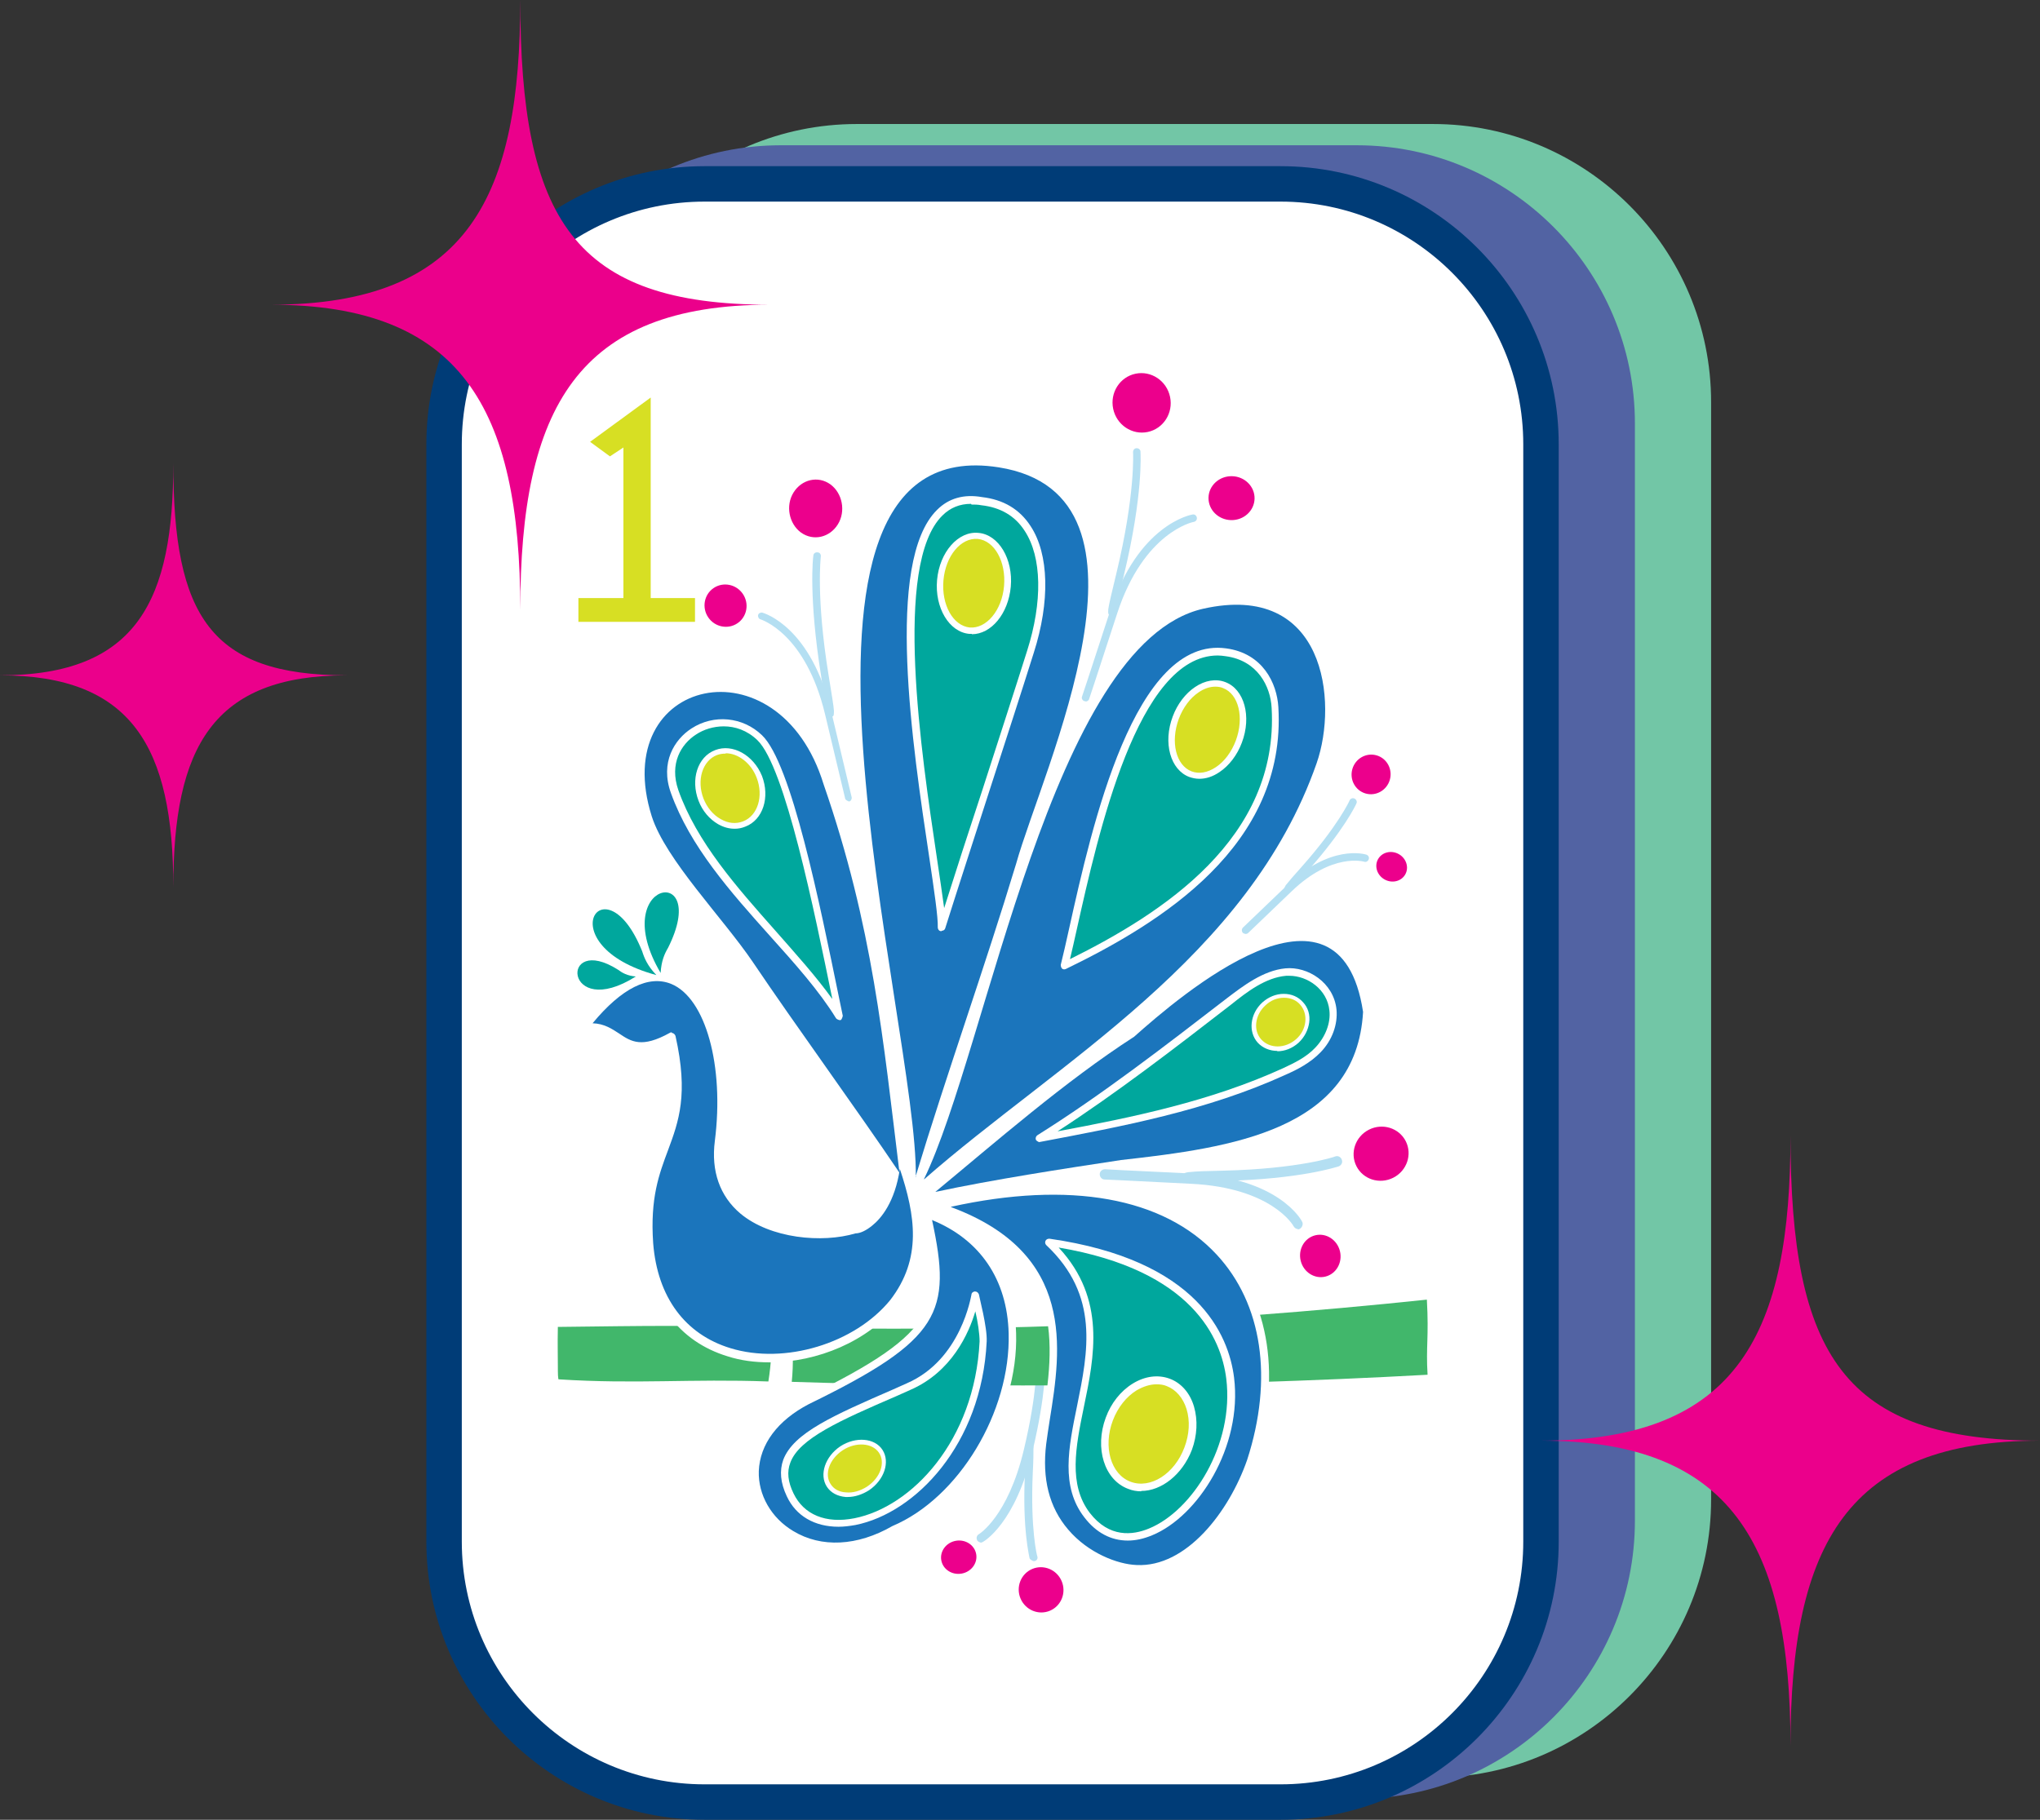 <?xml version="1.0" encoding="UTF-8"?>
<svg id="Layer_2" data-name="Layer 2" xmlns="http://www.w3.org/2000/svg" viewBox="0 0 57.56 51.36">
  <rect x="0" y="0" width="57.56" height="51.36" fill="#333333" stroke="none"/>
  <defs>
    <style>
      .cls-1 {
        fill: #ec008c;
      }

      .cls-1, .cls-2, .cls-3, .cls-4, .cls-5, .cls-6, .cls-7, .cls-8, .cls-9, .cls-10, .cls-11 {
        stroke-width: 0px;
      }

      .cls-2 {
        fill: #b4dff2;
      }

      .cls-3 {
        fill: #41b76b;
      }

      .cls-4 {
        fill: #5263a3;
      }

      .cls-5 {
        fill: #003c77;
      }

      .cls-6 {
        fill: #72c6a6;
      }

      .cls-7 {
        fill: #eb008b;
      }

      .cls-8 {
        fill: #00a79d;
      }

      .cls-9 {
        fill: #d7df23;
      }

      .cls-10 {
        fill: #fff;
      }

      .cls-11 {
        fill: #1b75bc;
      }
    </style>
  </defs>
  <g id="Layer_2-2" data-name="Layer 2">
    <g>
      <g>
        <rect class="cls-6" x="16.83" y="4" width="30.95" height="45.67" rx="7.35" ry="7.35"/>
        <path class="cls-6" d="M40.43,50.17h-16.25c-4.33,0-7.85-3.52-7.85-7.85V11.35c0-4.33,3.52-7.85,7.85-7.85h16.25c4.33,0,7.85,3.52,7.85,7.85v30.97c0,4.33-3.52,7.85-7.85,7.85ZM24.19,4.5c-3.78,0-6.85,3.07-6.85,6.85v30.97c0,3.78,3.07,6.85,6.85,6.85h16.25c3.78,0,6.85-3.07,6.85-6.85V11.35c0-3.78-3.07-6.85-6.85-6.85h-16.25Z"/>
      </g>
      <g>
        <rect class="cls-4" x="14.68" y="4.59" width="30.95" height="45.67" rx="7.35" ry="7.35"/>
        <path class="cls-4" d="M38.28,50.77h-16.25c-4.33,0-7.85-3.52-7.85-7.85V11.95c0-4.33,3.52-7.85,7.85-7.85h16.25c4.33,0,7.85,3.52,7.85,7.85v30.97c0,4.33-3.52,7.85-7.85,7.85ZM22.03,5.09c-3.78,0-6.85,3.07-6.85,6.85v30.97c0,3.78,3.07,6.85,6.85,6.85h16.25c3.78,0,6.85-3.07,6.85-6.85V11.95c0-3.78-3.07-6.85-6.85-6.85h-16.25Z"/>
      </g>
      <g>
        <rect class="cls-10" x="12.53" y="5.19" width="30.95" height="45.67" rx="7.35" ry="7.35"/>
        <path class="cls-5" d="M36.13,51.36h-16.25c-4.33,0-7.85-3.52-7.85-7.85V12.54c0-4.33,3.52-7.85,7.85-7.85h16.25c4.33,0,7.85,3.52,7.85,7.85v30.97c0,4.33-3.52,7.85-7.85,7.85ZM19.88,5.69c-3.78,0-6.85,3.07-6.85,6.85v30.97c0,3.78,3.07,6.85,6.85,6.85h16.25c3.78,0,6.85-3.07,6.85-6.85V12.54c0-3.78-3.07-6.85-6.85-6.85h-16.25Z"/>
      </g>
      <path class="cls-7" d="M14.68,17.21h0c0-5.7-1.68-8.61-7.04-8.61h0c5.61,0,7.04-3.09,7.04-8.61h0c0,6.2,1.51,8.61,7.04,8.61h0c-5.43,0-7.04,2.92-7.04,8.61Z"/>
      <path class="cls-7" d="M50.52,49.27h0c0-5.7-1.68-8.61-7.04-8.61h0c5.61,0,7.04-3.09,7.04-8.61h0c0,6.2,1.51,8.61,7.04,8.61h0c-5.43,0-7.04,2.92-7.04,8.61Z"/>
      <path class="cls-7" d="M4.89,25.04h0c0-3.96-1.17-5.98-4.89-5.98h0c3.9,0,4.89-2.15,4.89-5.98h0c0,4.31,1.05,5.98,4.89,5.98h0c-3.78,0-4.89,2.03-4.89,5.98Z"/>
      <g>
        <g>
          <g>
            <ellipse class="cls-1" cx="20.47" cy="17.09" rx=".59" ry=".6" transform="translate(-6.07 14.52) rotate(-34.32)"/>
            <path class="cls-2" d="M23.95,22.62s-.08-.03-.1-.07c0,0-.11-.47-.57-2.39-.55-2.29-1.8-2.67-1.82-2.68-.05-.01-.08-.07-.07-.12s.07-.08.12-.07c.06.02,1.38.4,1.95,2.82.46,1.92.57,2.39.57,2.39.01.05-.02.11-.07.12,0,0-.02,0-.02,0Z"/>
            <path class="cls-1" d="M22.6,15.03c.35.25.81.14,1.04-.23s.13-.88-.21-1.13c-.35-.25-.81-.14-1.04.23s-.13.88.21,1.13Z"/>
            <path class="cls-2" d="M23.4,20.23c-.07,0-.09-.09-.2-.72,0-.03,0-.06.02-.08-.02-.1-.03-.21-.05-.34-.36-2.25-.23-3.37-.22-3.41,0-.06.06-.1.12-.09.06,0,.1.06.09.12,0,.01-.14,1.14.22,3.35.09.56.14.85.15,1,0,.01,0,.02,0,.03h0c0,.13-.02.13-.08.14-.02,0-.03,0-.04,0Z"/>
          </g>
          <g>
            <ellipse class="cls-1" cx="39.26" cy="24.46" rx=".41" ry=".44" transform="translate(-1.25 46.78) rotate(-60.77)"/>
            <path class="cls-2" d="M35.15,26.36s-.06-.01-.08-.03c-.04-.04-.04-.11,0-.15,0,0,.24-.23,1.22-1.17,1.25-1.2,2.22-.9,2.26-.89.06.02.09.08.07.13-.02.06-.08.09-.13.07,0,0-.9-.27-2.05.84-.98.94-1.22,1.17-1.22,1.17-.02.02-.05.03-.07.03Z"/>
            <ellipse class="cls-1" cx="38.68" cy="21.86" rx=".56" ry=".55" transform="translate(6.93 52.93) rotate(-73.85)"/>
            <path class="cls-2" d="M36.34,25.18s-.04-.02-.06-.04c-.04-.04-.06-.06,0-.16h0s0,0,.01-.01c.07-.09.2-.24.45-.52,1.01-1.14,1.34-1.85,1.34-1.86.02-.05.09-.08.14-.05.05.02.08.09.05.14-.01.03-.34.74-1.38,1.91-.06.06-.1.12-.15.17,0,.02-.01.04-.03.06-.26.28-.33.36-.39.36Z"/>
          </g>
          <g>
            <g>
              <ellipse class="cls-1" cx="27.05" cy="43.95" rx=".5" ry=".47" transform="translate(-7.26 5.4) rotate(-10.06)"/>
              <path class="cls-2" d="M27.68,43.54s-.09-.02-.11-.07c-.03-.06-.01-.14.05-.17,0,0,.82-.49,1.27-2.39.39-1.64.35-2.42.35-2.43,0-.07.05-.13.12-.13.07,0,.13.05.13.12,0,.03.04.82-.36,2.5-.48,2.02-1.36,2.53-1.4,2.55-.02.01-.04.02-.06.02Z"/>
              <ellipse class="cls-1" cx="29.37" cy="44.87" rx=".63" ry=".64" transform="translate(-15.27 15.16) rotate(-23.15)"/>
            </g>
            <path class="cls-2" d="M29.16,44.06s-.09-.03-.11-.08c0-.03-.21-.81-.13-2.41,0-.09,0-.16.01-.23-.01-.02-.02-.04-.02-.07q.04-.56.15-.55c.06,0,.09,0,.1.13h0s0,0,0,.02c0,.12,0,.33-.02.71-.07,1.57.12,2.34.13,2.35.02.06-.02.12-.08.13,0,0-.02,0-.03,0Z"/>
          </g>
          <g>
            <ellipse class="cls-1" cx="34.75" cy="14.06" rx=".62" ry=".65" transform="translate(19.97 48.51) rotate(-88.81)"/>
            <ellipse class="cls-1" cx="32.21" cy="11.37" rx=".82" ry=".84" transform="translate(-1.65 6.88) rotate(-11.89)"/>
            <path class="cls-2" d="M30.63,19.79s-.02,0-.03,0c-.06-.02-.09-.08-.07-.13,0,0,.16-.47.79-2.41.79-2.44,2.27-2.72,2.33-2.73.06-.01.11.03.12.09.01.06-.03.11-.09.12-.01,0-1.41.28-2.16,2.59-.63,1.94-.79,2.41-.79,2.41-.01.04-.06.07-.1.07Z"/>
            <path class="cls-2" d="M31.39,17.37s-.03,0-.05,0c-.05-.01-.08-.02-.07-.15h0s0-.01,0-.02c.02-.15.09-.44.23-1.02.54-2.24.47-3.41.47-3.42,0-.06.04-.11.1-.11.06,0,.11.04.11.1,0,.05.08,1.21-.47,3.49-.03.13-.06.24-.08.34.01.02.02.05.01.08-.16.62-.19.72-.26.72Z"/>
          </g>
          <g>
            <ellipse class="cls-1" cx="37.26" cy="35.44" rx=".57" ry=".6" transform="translate(-7.38 9.91) rotate(-13.79)"/>
            <path class="cls-2" d="M36.63,34.69c-.05,0-.1-.03-.13-.08,0-.01-.61-1.09-2.9-1.2-1.95-.1-2.43-.12-2.43-.12-.08,0-.14-.07-.14-.15,0-.08.07-.14.15-.14,0,0,.48.03,2.42.12,2.47.12,3.12,1.31,3.14,1.36.04.07,0,.16-.06.2-.02.01-.04.02-.07.02Z"/>
            <ellipse class="cls-1" cx="38.97" cy="32.56" rx=".78" ry=".76" transform="translate(-10.51 21.13) rotate(-26.87)"/>
            <path class="cls-2" d="M33.83,33.37c-.45,0-.45-.02-.45-.15,0-.08,0-.12.17-.14h0s.01,0,.02,0c.16-.02.44-.03.95-.04,2.12-.05,3.14-.39,3.15-.4.08-.03.16.01.19.09.03.08-.01.16-.09.19-.04.01-1.07.36-3.24.41-.12,0-.22,0-.31,0-.02.02-.06.03-.09.03-.12,0-.22,0-.3,0Z"/>
          </g>
        </g>
        <g>
          <path class="cls-3" d="M21.76,37.46c-2.41-.06-3.5-.04-6.02-.01-.01.59,0,.62,0,1.1,0,.18,0,.41.03.38,2.2.14,3.71-.02,5.91.06.08-.5.11-1.01.08-1.53Z"/>
          <path class="cls-3" d="M30.46,39.1c3.28-.02,6.55-.12,9.82-.3-.05-.8.04-1.05-.02-2.12-3.13.33-6.61.6-9.75.72.06.57.05,1.14-.04,1.7Z"/>
          <path class="cls-3" d="M29.93,37.42c-2.54.09-5.08.1-7.62.05.07.51.08,1.03.03,1.53,2.48.08,4.97.11,7.45.1.12-.55.16-1.12.15-1.68Z"/>
        </g>
        <path class="cls-9" d="M17.59,16.89v-4.26l-.38.25-.56-.41,1.71-1.25v5.66h1.25v.67h-3.29v-.67h1.28Z"/>
        <g>
          <path class="cls-11" d="M16.43,29.03c1.07-.19,1.05,1.05,2.51.24.67,2.96-.83,2.97-.64,5.83.34,4.11,5.13,3.88,6.9,1.67,1.06-1.37.66-2.82.1-4.36-.04,1.84-1.02,2.31-1.19,2.28-1.32.41-4.15,0-3.83-2.47.45-3.55-1.28-6.53-3.84-3.18Z"/>
          <path class="cls-10" d="M21.71,38.45c-.41,0-.81-.05-1.18-.17-1.38-.42-2.22-1.55-2.35-3.18-.09-1.33.19-2.08.44-2.73.29-.78.54-1.45.24-2.92-.82.4-1.2.15-1.54-.07-.25-.16-.47-.31-.86-.24-.05,0-.1-.01-.13-.06-.03-.04-.02-.1,0-.14,1.21-1.58,2.12-1.64,2.68-1.41,1.09.45,1.67,2.42,1.38,4.69-.1.78.11,1.39.64,1.83.87.73,2.3.74,3.04.51.02,0,.04,0,.06,0,.02,0,.19-.05.37-.22.24-.22.65-.78.67-1.94,0-.06.04-.11.1-.12.06-.01.12.02.14.08.57,1.54.99,3.05-.11,4.48-.81,1.01-2.23,1.61-3.59,1.61ZM18.94,29.15s.03,0,.05.01c.04.02.06.05.07.08.37,1.65.09,2.41-.21,3.22-.25.67-.51,1.35-.42,2.63.12,1.52.9,2.57,2.18,2.96,1.53.47,3.51-.13,4.51-1.36.9-1.17.71-2.38.27-3.7-.14.94-.53,1.4-.78,1.6-.17.14-.34.22-.47.22-.94.28-2.4.15-3.25-.56-.58-.49-.83-1.2-.72-2.05.27-2.12-.26-4.03-1.23-4.43-.64-.26-1.4.12-2.22,1.11.33.01.55.16.75.29.34.23.64.42,1.43-.02.02-.01.04-.02.06-.02Z"/>
        </g>
        <path class="cls-11" d="M26.08,33.28c3.76-3.3,9.15-6.25,11.07-11.74.61-1.75.24-5.13-3.2-4.36-4.28.97-6.08,12.4-7.88,16.1Z"/>
        <g>
          <path class="cls-11" d="M26.47,34.05c4.26,1.38,3.21,4.66,2.95,6.69-.33,2.59,1.72,3.5,2.65,3.54,1.5.06,2.71-1.56,3.23-3.04,1.54-4.78-1.4-8.99-8.83-7.2Z"/>
          <path class="cls-10" d="M32.15,44.39s-.06,0-.09,0c-.6-.03-1.48-.37-2.08-1.08-.57-.68-.79-1.54-.66-2.58.03-.22.06-.45.1-.69.31-1.98.74-4.69-2.98-5.89-.04-.01-.07-.06-.07-.1,0-.05.03-.09.08-.1,3.59-.87,6.44-.39,8.05,1.33,1.34,1.44,1.67,3.63.9,5.99-.55,1.56-1.75,3.11-3.24,3.11ZM26.84,34.07c3.52,1.31,3.1,4.01,2.78,6-.04.24-.07.47-.1.68-.12.98.08,1.79.62,2.42.56.66,1.39.98,1.93,1,1.4.07,2.61-1.5,3.12-2.97.74-2.29.43-4.4-.86-5.79-1.5-1.62-4.15-2.09-7.5-1.35Z"/>
        </g>
        <g>
          <path class="cls-11" d="M26.16,34.28c.59,2.66.44,3.4-3.38,5.26-3.16,1.64-.69,5.42,2.46,3.63,3.23-1.35,5.1-7.41.92-8.89Z"/>
          <path class="cls-10" d="M23.59,43.75c-.47,0-.91-.12-1.31-.36-.68-.41-1.1-1.13-1.07-1.88.03-.84.57-1.57,1.52-2.07,3.88-1.89,3.89-2.63,3.33-5.15,0-.04,0-.07.03-.1.03-.03.07-.03.1-.02,1.55.55,2.43,1.78,2.48,3.46.07,2.29-1.46,4.82-3.39,5.63-.56.32-1.14.48-1.69.48ZM26.3,34.44c.56,2.6.25,3.37-3.48,5.19-.88.46-1.38,1.13-1.41,1.89-.02.67.35,1.32.97,1.69.79.48,1.81.43,2.8-.14,1.87-.79,3.34-3.22,3.28-5.44-.04-1.52-.81-2.65-2.17-3.2Z"/>
        </g>
        <path class="cls-11" d="M25.83,33.22c.88-2.91,1.96-5.93,2.84-8.84.75-2.68,4.45-10.41-.49-11.19-7.15-1.13-2.27,15.75-2.34,20.03Z"/>
        <path class="cls-11" d="M25.38,33.1c-1.22-1.81-2.92-4.14-4.14-5.95-.84-1.24-2.46-2.89-2.85-4.11-1.24-3.92,3.59-5.02,4.85-.9,1.39,4.01,1.68,7.22,2.14,10.96Z"/>
        <path class="cls-11" d="M26.39,33.64c1.64-.35,3.59-.65,5.24-.9,3.13-.35,6.64-.84,6.83-4.18-.66-4.34-5.18-.44-6.46.7-1.94,1.25-3.94,3-5.61,4.38Z"/>
        <g>
          <path class="cls-8" d="M26.57,26.18c.65-2.1,1.84-5.68,2.5-7.79.64-2,.38-4.06-1.38-4.25-3.74-.63-1.07,10.65-1.12,12.04Z"/>
          <path class="cls-10" d="M26.57,26.28s-.01,0-.02,0c-.05,0-.09-.05-.09-.11.01-.28-.1-1.03-.24-1.97-.47-3.12-1.26-8.35.22-9.81.33-.33.76-.45,1.27-.36.6.07,1.06.34,1.37.82.52.79.55,2.13.09,3.57-.33,1.05-.8,2.5-1.25,3.89-.45,1.4-.92,2.84-1.25,3.89-.01.04-.05.07-.1.07ZM27.4,14.22c-.32,0-.59.11-.81.33-1.4,1.38-.59,6.75-.16,9.63.09.59.16,1.09.21,1.45.31-.98.7-2.19,1.09-3.37.45-1.4.92-2.84,1.25-3.89.44-1.38.42-2.65-.07-3.39-.27-.42-.68-.66-1.22-.72-.1-.02-.19-.02-.28-.02Z"/>
        </g>
        <g>
          <path class="cls-8" d="M23.68,28.69c-.5-2.47-1.38-7.04-2.24-7.87-1.07-1.03-2.95-.03-2.4,1.52.87,2.45,3.4,4.34,4.65,6.35Z"/>
          <path class="cls-10" d="M23.68,28.79s-.07-.02-.09-.05c-.48-.78-1.16-1.54-1.87-2.33-1.11-1.24-2.25-2.52-2.79-4.03-.31-.86.1-1.51.58-1.82.63-.41,1.45-.33,1.99.19.83.79,1.63,4.76,2.17,7.39l.11.53s-.02.1-.06.12c-.01,0-.03,0-.04,0ZM20.42,20.5c-.29,0-.57.09-.78.23-.42.27-.76.82-.5,1.57.52,1.47,1.65,2.74,2.74,3.97.58.66,1.14,1.28,1.6,1.92v-.02c-.5-2.44-1.33-6.53-2.11-7.28-.29-.28-.63-.39-.95-.39Z"/>
        </g>
        <g>
          <path class="cls-8" d="M30.04,27.26c2.6-1.26,6.17-3.4,5.94-7.29-.04-.7-.48-1.43-1.38-1.56-2.86-.4-4,6.65-4.56,8.85Z"/>
          <path class="cls-10" d="M30.04,27.36s-.05,0-.07-.02c-.03-.03-.04-.07-.04-.11.07-.28.15-.63.24-1.04.64-2.88,1.84-8.25,4.43-7.89,1.03.14,1.43.98,1.47,1.66.23,3.91-3.32,6.09-6,7.39-.01,0-.03.01-.05.01ZM34.36,18.5c-2.26,0-3.37,5.01-3.98,7.74-.07.31-.13.59-.19.83,2.6-1.29,5.9-3.4,5.69-7.09-.03-.6-.39-1.34-1.3-1.46-.07-.01-.15-.02-.22-.02Z"/>
        </g>
        <g>
          <path class="cls-8" d="M29.59,35.07c9.46,1.37,3.46,10.76,1.09,7.7-1.49-1.93,1.63-5.13-1.09-7.7Z"/>
          <path class="cls-10" d="M31.82,43.48c-.47,0-.89-.22-1.22-.65-.68-.87-.45-1.98-.21-3.15.31-1.53.64-3.12-.87-4.54-.03-.03-.04-.08-.02-.12.02-.04.06-.06.11-.06,4.19.6,5.06,2.72,5.21,3.92.24,1.96-1.02,3.92-2.31,4.45-.24.1-.47.15-.69.15ZM29.88,35.22c1.33,1.44,1,3.06.7,4.5-.23,1.12-.44,2.18.17,2.98.55.71,1.21.63,1.67.44,1.22-.5,2.41-2.36,2.18-4.23-.14-1.12-.94-3.06-4.73-3.7Z"/>
        </g>
        <g>
          <path class="cls-8" d="M27.74,37.86c-.22,4.51-4.51,6.32-5.45,4.33-.66-1.4.84-1.96,3.35-3.06,1.61-.7,1.88-2.58,1.88-2.58,0,0,.24.91.22,1.3Z"/>
          <path class="cls-10" d="M23.66,43.09c-.67,0-1.2-.3-1.46-.86-.18-.38-.21-.72-.1-1.03.29-.76,1.41-1.25,3.11-1.99l.38-.17c1.54-.67,1.81-2.48,1.82-2.5,0-.05.05-.09.1-.09.05,0,.09.03.11.08,0,.04.24.93.22,1.33h0c-.14,2.91-2.01,4.84-3.7,5.18-.17.03-.33.05-.49.05ZM27.52,37.01c-.18.61-.66,1.71-1.84,2.22l-.38.17c-1.6.69-2.75,1.2-3,1.88-.1.26-.07.54.09.87.29.6.91.86,1.72.7,1.61-.32,3.39-2.18,3.53-4.99h0c0-.21-.05-.56-.12-.85Z"/>
        </g>
        <g>
          <path class="cls-8" d="M29.33,32.13c2.34-.44,4.7-.88,6.91-1.89.34-.15.68-.33.95-.61s.46-.7.42-1.13c-.07-.69-.74-1.12-1.33-1.06s-1.11.45-1.61.83c-1.77,1.37-3.55,2.74-5.34,3.86Z"/>
          <path class="cls-10" d="M29.33,32.24s-.08-.03-.1-.07c-.02-.05,0-.1.04-.13,1.79-1.12,3.59-2.51,5.34-3.86.46-.35,1.03-.79,1.66-.85.63-.06,1.36.4,1.44,1.16.04.42-.12.87-.45,1.21-.29.3-.66.49-.98.63-2.23,1.02-4.62,1.46-6.94,1.9,0,0-.01,0-.02,0ZM36.38,27.54s-.06,0-.09,0c-.58.05-1.1.45-1.55.81-1.6,1.24-3.25,2.51-4.9,3.58,2.14-.4,4.32-.85,6.36-1.78.32-.15.66-.31.92-.59.28-.3.43-.69.39-1.04-.06-.6-.62-.98-1.13-.98Z"/>
        </g>
        <g>
          <path class="cls-8" d="M18.85,26.75c1.22-2.44-1.74-1.89-.21.71.02-.34.11-.54.21-.71Z"/>
          <path class="cls-8" d="M18.12,26.85c-1.06-2.64-2.71-.17.4.67-.25-.26-.34-.48-.4-.67Z"/>
          <path class="cls-8" d="M17.44,27.37c-1.67-1.06-1.53,1.47.5.19-.24-.02-.38-.1-.5-.19Z"/>
        </g>
        <g>
          <ellipse class="cls-9" cx="27.48" cy="16.46" rx="1.34" ry=".95" transform="translate(8.59 42.33) rotate(-84.78)"/>
          <path class="cls-10" d="M27.42,17.89s-.05,0-.07,0c-.57-.05-.98-.74-.91-1.52h0c.07-.79.6-1.39,1.17-1.33.57.05.98.74.91,1.52-.07.76-.55,1.34-1.1,1.34ZM26.62,16.38h0c-.06.69.27,1.28.74,1.33.47.04.91-.48.97-1.17.06-.69-.27-1.28-.74-1.33-.48-.04-.91.48-.97,1.17Z"/>
        </g>
        <g>
          <ellipse class="cls-9" cx="34.06" cy="20.59" rx="1.34" ry=".95" transform="translate(2.78 45.21) rotate(-69.36)"/>
          <path class="cls-10" d="M33.84,21.98c-.1,0-.19-.02-.28-.05-.54-.2-.75-.97-.47-1.71.13-.35.36-.65.63-.83.28-.19.59-.24.85-.14.54.2.75.97.47,1.71-.13.35-.36.65-.63.83-.19.13-.38.19-.57.19ZM34.29,19.38c-.15,0-.31.05-.47.16-.24.16-.44.43-.56.75-.24.65-.08,1.31.36,1.48.21.08.45.04.69-.12.24-.16.44-.43.56-.75.24-.65.08-1.31-.36-1.48-.07-.03-.14-.04-.22-.04Z"/>
        </g>
        <g>
          <ellipse class="cls-9" cx="32.42" cy="40.47" rx="1.55" ry="1.19" transform="translate(-16.88 56.54) rotate(-69.36)"/>
          <path class="cls-10" d="M32.2,42.09c-.12,0-.25-.02-.37-.07-.67-.25-.95-1.15-.63-2.01h0c.15-.41.42-.75.76-.96.34-.21.71-.26,1.04-.14.33.12.58.41.69.79.11.38.09.81-.06,1.22-.27.7-.86,1.16-1.43,1.16ZM32.63,39.07c-.18,0-.37.06-.56.17-.29.18-.53.48-.67.85h0c-.28.74-.06,1.52.5,1.73.56.21,1.24-.22,1.52-.97.14-.37.16-.75.06-1.08-.1-.32-.3-.55-.56-.65-.09-.04-.19-.05-.29-.05ZM31.31,40.05h0,0Z"/>
        </g>
        <g>
          <ellipse class="cls-9" cx="24.12" cy="41.45" rx=".88" ry=".68" transform="translate(-18.8 20.05) rotate(-33.31)"/>
          <path class="cls-10" d="M23.93,42.25s-.05,0-.07,0c-.23-.02-.42-.12-.53-.29-.22-.34-.05-.85.38-1.14h0c.43-.28.97-.24,1.19.1.22.34.05.85-.38,1.14-.19.12-.4.19-.6.19ZM23.78,40.93c-.38.25-.53.68-.34.96.09.14.24.22.43.23.19.02.4-.04.59-.16.38-.25.53-.68.34-.96-.19-.28-.65-.31-1.02-.07h0Z"/>
        </g>
        <g>
          <ellipse class="cls-9" cx="36.14" cy="28.85" rx=".8" ry=".7" transform="translate(-10.04 31.38) rotate(-41.74)"/>
          <path class="cls-10" d="M36.04,29.66c-.21,0-.41-.08-.55-.23-.28-.31-.22-.82.13-1.14h0c.17-.15.38-.24.6-.24h0c.22,0,.41.08.55.24.14.15.2.36.17.57-.03.21-.13.41-.3.57-.18.16-.39.24-.6.24ZM35.71,28.37h0c-.3.27-.36.71-.12.97.24.26.67.26.98-.01.15-.13.24-.31.26-.49.02-.18-.03-.35-.14-.48-.11-.13-.27-.2-.46-.2h0c-.19,0-.37.07-.52.21Z"/>
        </g>
        <g>
          <ellipse class="cls-9" cx="20.6" cy="22.25" rx=".88" ry="1.09" transform="translate(-6.7 9.06) rotate(-21.41)"/>
          <path class="cls-10" d="M20.73,23.39c-.16,0-.31-.04-.47-.13-.24-.14-.44-.37-.55-.66-.23-.6-.03-1.24.47-1.43.49-.19,1.08.14,1.32.73.23.6.03,1.24-.47,1.43-.1.04-.19.06-.3.06ZM20.47,21.27c-.08,0-.16.01-.24.04-.41.16-.58.71-.38,1.23.1.25.27.46.49.58.21.12.43.14.63.06.41-.16.58-.71.38-1.23-.16-.42-.53-.69-.87-.69Z"/>
        </g>
      </g>
    </g>
  </g>
</svg>